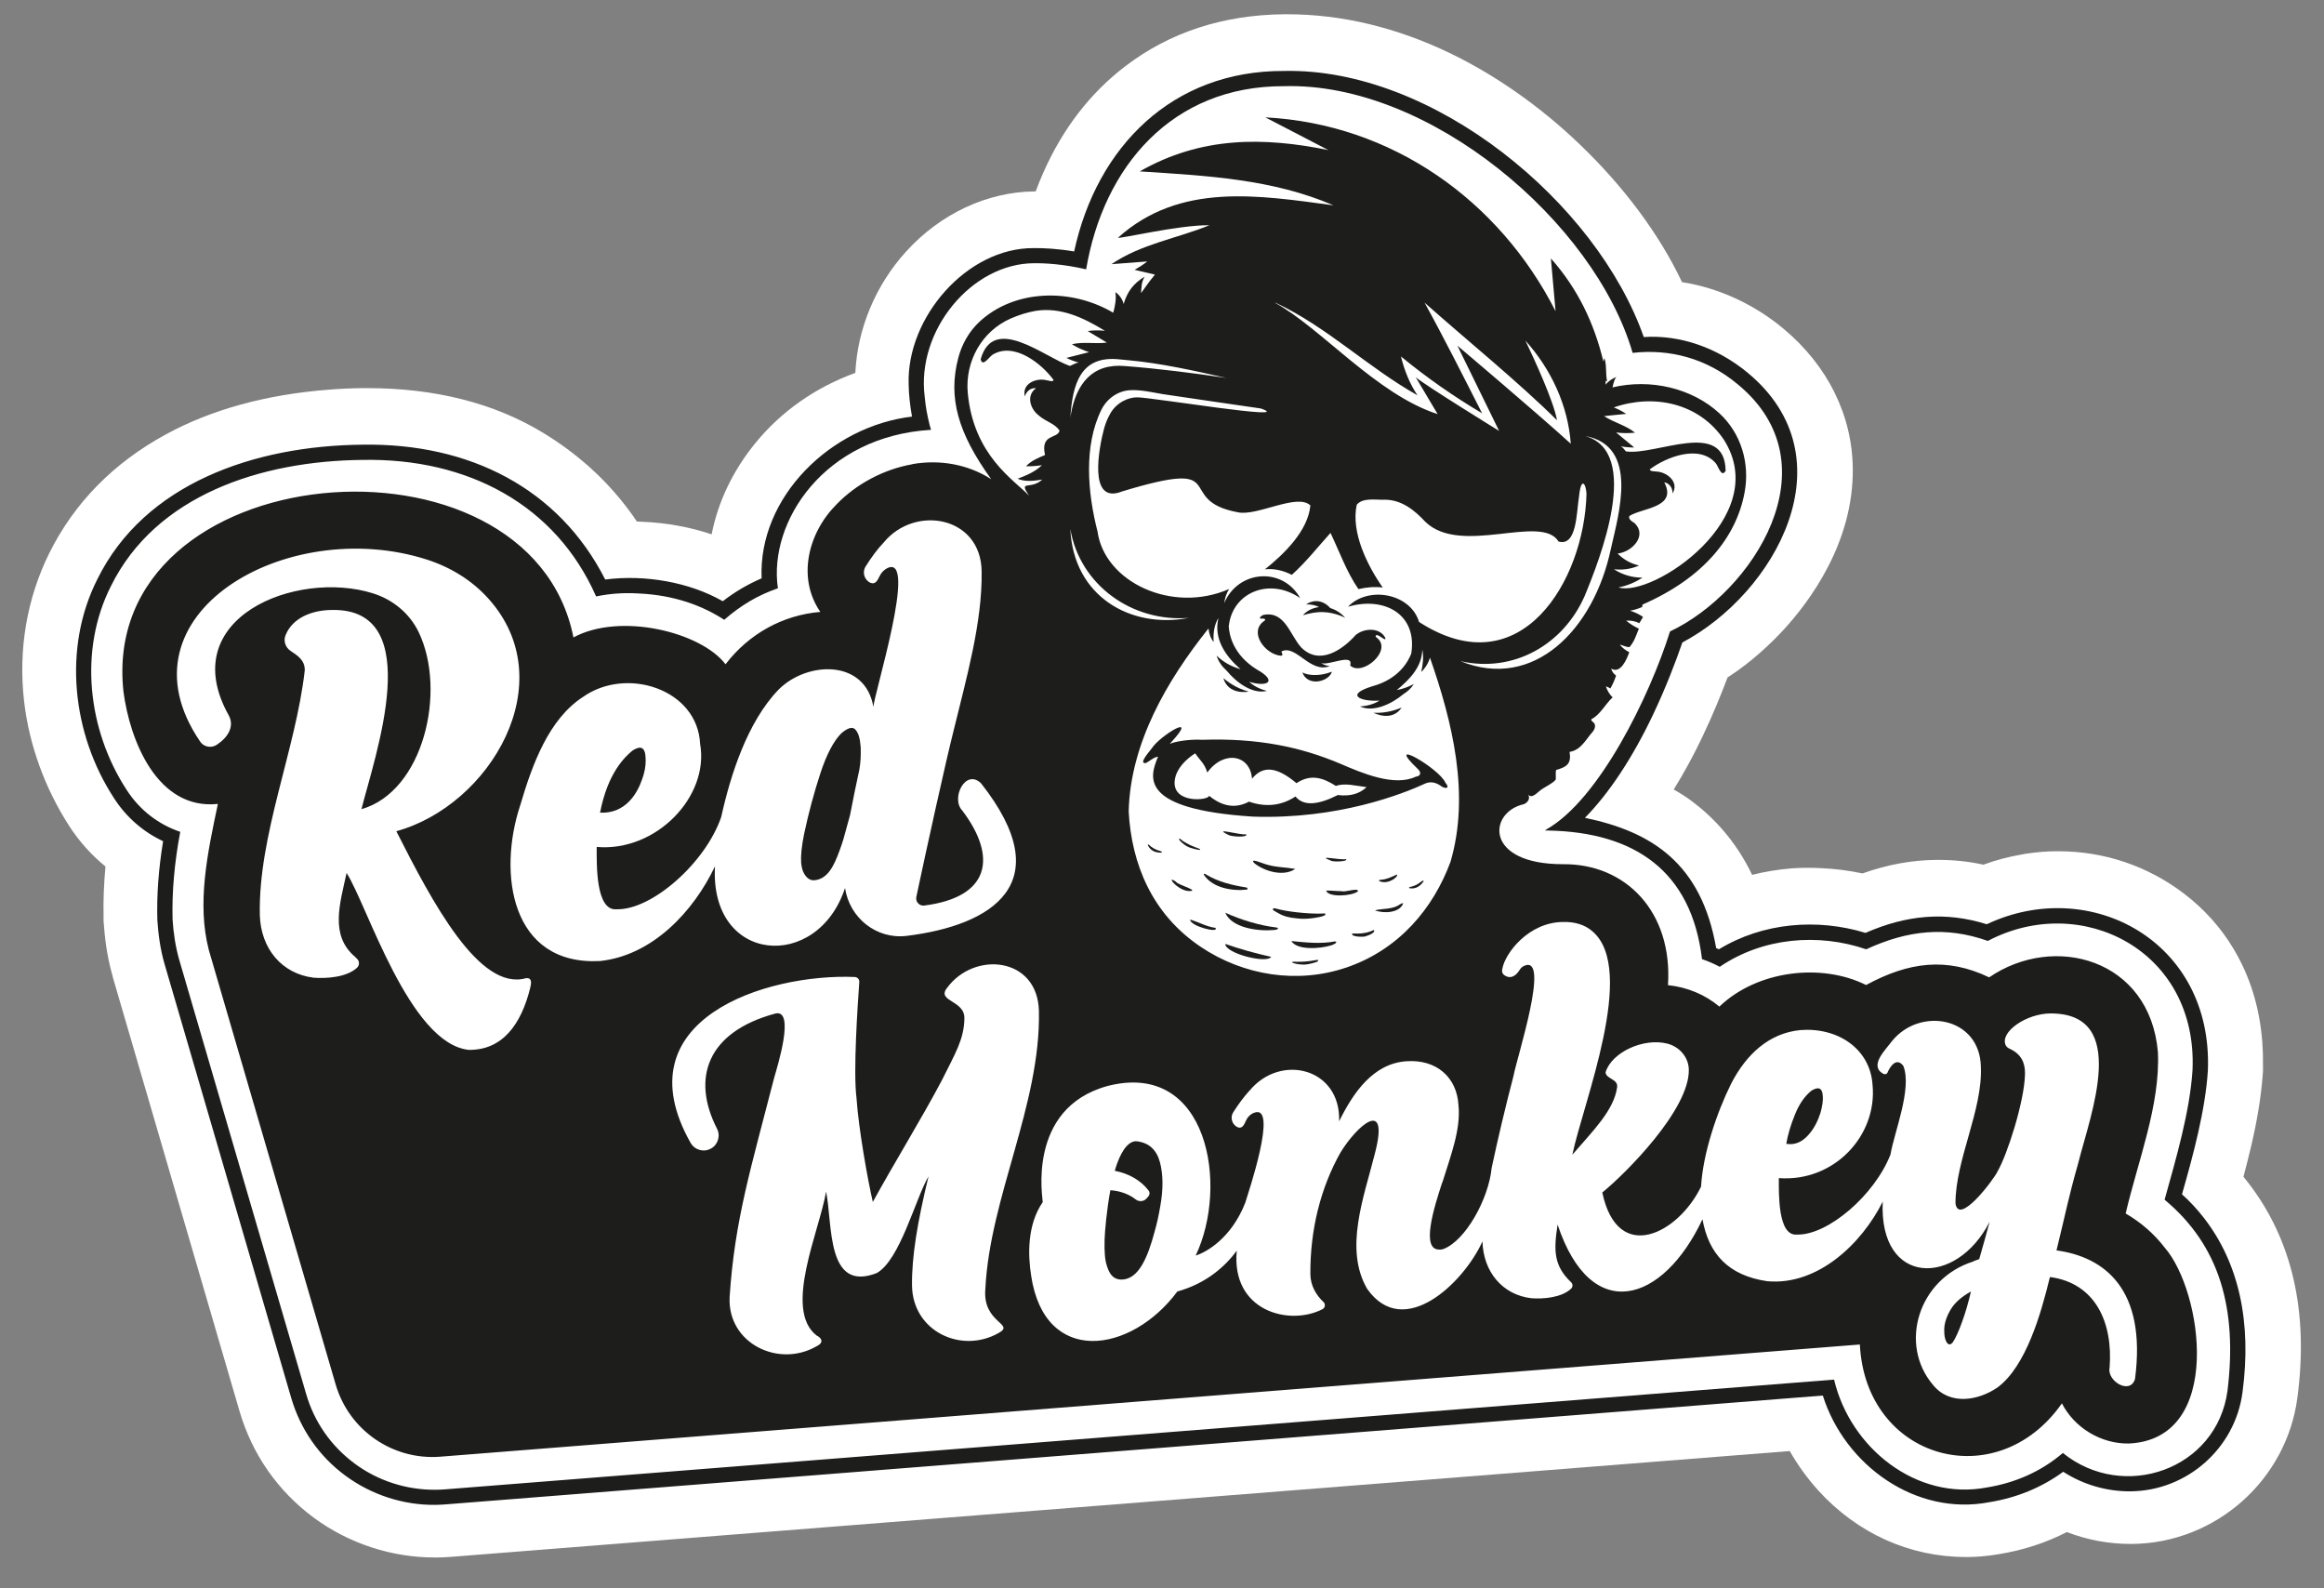 <?xml version="1.0" encoding="utf-8"?>
<!-- Generator: Adobe Illustrator 25.4.1, SVG Export Plug-In . SVG Version: 6.00 Build 0)  -->
<svg version="1.1" id="Ebene_1" xmlns="http://www.w3.org/2000/svg" xmlns:xlink="http://www.w3.org/1999/xlink" x="0px" y="0px"
	 viewBox="0 0 193.92 132.5" style="enable-background:new 0 0 193.92 132.5;" xml:space="preserve">
<rect x="0" y="0" width="193.92" height="132.5" fill="#808080" stroke="none"/>
<style type="text/css">
	.st0{fill:#EF0000;}
	.st1{fill:#FFFFFF;}
	.st2{fill:#1D1D1B;}
</style>
<g>
	<path class="st1" d="M187.6,98.68c-0.13-0.17-0.26-0.33-0.4-0.5c0.23-0.86,0.44-1.71,0.64-2.55c0.49-2.08,0.82-4.05,0.96-5.87
		l0.01-0.15l0.01-0.08l0-0.01l0-0.01l0-0.04l0.01-0.13l0-0.13l0-0.04l0-0.08l0-0.01l0-0.01l0-0.15c0.01-0.68-0.01-1.35-0.06-2
		c-0.22-2.87-1.03-5.49-2.41-7.78c-1.06-1.77-2.44-3.3-4.1-4.57c-3.04-2.32-6.67-3.55-10.5-3.55c-0.06,0-0.12,0-0.17,0
		c-0.4,0-0.81,0.02-1.21,0.05c-0.49,0.04-1,0.1-1.5,0.18l-0.03,0.01l0,0l-0.04,0.01l-0.04,0.01l0,0l-0.01,0l-0.02,0l-0.02,0
		l-0.03,0.01c-1.09,0.19-2.16,0.47-3.19,0.85c-1.23-0.27-2.47-0.4-3.74-0.4c-0.06,0-0.12,0-0.18,0c-2.06,0.02-4.09,0.39-6.17,1.13
		c-1.12-0.24-2.28-0.39-3.46-0.44c-0.36-0.02-0.72-0.03-1.07-0.03c-0.06,0-0.12,0-0.18,0c-0.41,0-0.83,0.02-1.23,0.05
		c-1.11,0.09-2.2,0.27-3.27,0.54c-1.37-2.88-3.29-4.83-4.94-6.08c-0.49-0.38-1.03-0.72-1.6-1.04c0.85-1.38,1.67-2.87,2.42-4.46
		c0.85-1.78,1.54-3.49,2.07-4.89c2.09-1.34,3.74-2.97,4.64-3.94c2.19-2.37,5.87-7.28,5.81-13.47c-0.04-4.47-2.1-8.62-5.8-11.7
		c-2.47-2.06-5.46-3.41-8.45-3.87c-1.87-3.96-4.84-7.97-8.59-11.55c-3.25-3.11-6.96-5.71-10.72-7.53c-4.5-2.17-9.08-3.27-13.63-3.27
		h0c-0.09,0-0.18,0-0.27,0c-5.09,0.05-9.55,1.51-13.25,4.34c-2.91,2.22-5.21,5.2-6.83,8.86c-0.23,0.51-0.44,1.04-0.64,1.58
		c-0.04,0-0.08,0-0.12,0c-3.93,0.04-7.82,1.86-10.67,4.99c-2.57,2.81-4.09,6.48-4.26,10.15c-3.31,1.2-6.19,3.21-8.36,5.88
		c-1.86,2.28-3.1,4.89-3.63,7.59c-1.81-0.61-3.74-0.96-5.77-1.05c-0.16-0.01-0.32-0.02-0.47-0.02c-0.23-0.35-0.47-0.69-0.73-1.03
		c-1.89-2.52-4.29-4.68-7.14-6.4c-4.05-2.45-8.97-3.7-14.62-3.7c-0.13,0-0.25,0-0.38,0c-0.92,0.01-1.87,0.05-2.84,0.13
		c-5.22,0.4-9.8,1.66-13.61,3.74c-4.36,2.38-7.62,5.7-9.7,9.88c-1.88,3.79-2.61,8.07-2.11,12.38c0.42,3.63,1.72,7.22,3.75,10.38
		c0.83,1.29,1.86,2.44,3.04,3.4c-0.13,1.43-0.19,2.83-0.16,4.16l0,0.14l0,0.07l0,0.04l0,0.12l0.01,0.12l0,0.03l0.01,0.08l0.01,0.14
		l0.02,0.24c0.11,1.39,0.34,2.74,0.71,4.02l0,0.01l0,0l0,0.02l0.01,0.04l0,0h0l10.58,36.23c1.05,3.58,3.19,6.65,6.19,8.87
		c2.9,2.14,6.48,3.32,10.08,3.32c0.05,0,0.11,0,0.16,0c0.39,0,0.79-0.02,1.18-0.05l111.74-8.83c0.67,1.18,1.47,2.28,2.39,3.3
		c3.25,3.57,7.62,5.54,12.3,5.54c0.05,0,0.11,0,0.16,0c0.38,0,0.76-0.02,1.13-0.05c0.49-0.04,0.98-0.1,1.49-0.19
		c2.01-0.33,3.9-0.94,5.65-1.84c1.69,0.65,3.49,0.99,5.32,0.99c0.05,0,0.1,0,0.14,0c6.95-0.07,12.88-5.32,13.78-12.21
		C192.65,109.45,191.27,103.43,187.6,98.68z"/>
	<g>
		<path class="st2" d="M67.1,72.89c0.23,0.39,0.51,0.57,0.84,0.55c1.15-0.09,1.66-1.26,2.09-2.41c0.14-0.38,0.25-0.7,0.33-0.96
			c0.08-0.27,0.15-0.52,0.21-0.76c0.09-0.33,0.21-0.77,0.36-1.31c0.25-1.3,0.51-2.57,0.78-3.81c0.1-0.56,0.13-1.16,0.11-1.82
			l-0.02-0.21c-0.04-0.56-0.17-0.98-0.39-1.25c-0.09-0.13-0.23-0.19-0.39-0.18c-0.21,0.02-0.48,0.16-0.81,0.44
			c-0.65,0.65-1.24,1.77-1.76,3.36c-0.52,1.59-0.98,3.28-1.36,5.08c-0.2,0.99-0.28,1.78-0.24,2.38
			C66.89,72.35,66.96,72.66,67.1,72.89z"/>
		<g>
			<g>
				<path class="st2" d="M109.88,80.09c-0.07,0.01-0.13,0.02-0.2,0.03c-0.49,0.09-0.98,0.13-1.48,0.12c-0.11,0-0.21-0.01-0.32,0
					c-0.02,0-0.03,0-0.05,0.02c0,0,0,0,0,0c-0.01,0.02,0,0.04,0.01,0.05c0.01,0.02,0.04,0.02,0.06,0.03
					c0.15,0.05,0.31,0.09,0.47,0.11c0.24,0.03,0.49,0.04,0.73,0c0.24-0.04,0.48-0.1,0.72-0.18c0.06-0.02,0.13-0.05,0.16-0.1
					c0.01-0.02,0.02-0.05,0-0.07C109.96,80.08,109.92,80.08,109.88,80.09z"/>
				<path class="st2" d="M111.4,78.54c-1.21,0.23-2.44,0.09-3.65-0.03c0.48,0.79,2.39,0.64,3.26,0.38
					C111.15,78.87,111.74,78.61,111.4,78.54z"/>
				<path class="st2" d="M106.07,79.83c-1.3-0.29-2.58-0.64-3.83-1.08C102.24,79.55,105.72,80.42,106.07,79.83z"/>
				<path class="st2" d="M106.57,77.39c-1.5-0.18-2.96-0.63-4.33-1.24c0.54,1.27,2.72,1.56,4.06,1.44
					C106.41,77.6,106.8,77.5,106.57,77.39z"/>
				<path class="st2" d="M108.54,76.65c0.52,0.02,1.02-0.03,1.55-0.14c0.14-0.03,0.28-0.06,0.4-0.12c0.04-0.02,0.07-0.04,0.09-0.07
					c0.02-0.03,0.02-0.08-0.02-0.11c-0.79,0.04-1.58-0.01-2.37-0.1c-0.6-0.07-1.19-0.16-1.77-0.32c-0.08-0.02-0.19-0.02-0.21,0.05
					c-0.01,0.05,0.04,0.1,0.08,0.13c0.24,0.13,0.44,0.27,0.7,0.38c0.24,0.1,0.49,0.17,0.74,0.21
					C108.02,76.6,108.28,76.63,108.54,76.65z"/>
				<path class="st2" d="M100.67,72.98c-0.06-0.05-0.2-0.14-0.23-0.02c0.71,1.12,2.38,1.4,3.61,1.26c0.08-0.06,0.05-0.18-0.06-0.18
					C102.84,73.86,101.68,73.58,100.67,72.98z"/>
				<path class="st2" d="M104.68,72.03c0.9,0.7,2.45,1.12,3.4,0.46c-0.82-0.14-1.7-0.13-2.51-0.4
					C105.37,72.04,104.18,71.52,104.68,72.03z"/>
				<path class="st2" d="M102.51,69.66c0.2,0.14,1.66,0.24,1.47-0.06C103.56,69.72,101.07,68.96,102.51,69.66z"/>
				<path class="st2" d="M113.31,74.36c0.06-0.33-1.09,0.1-1.35-0.01c-0.43,0-0.87-0.06-1.3-0.05
					C110.8,74.89,112.84,74.77,113.31,74.36z"/>
				<path class="st2" d="M101.42,77.41c-0.74-0.09-1.44-0.5-2.11-0.69C99.28,77.26,101.76,77.9,101.42,77.41z"/>
				<path class="st2" d="M96.92,71.05c-0.08-0.05-0.18-0.07-0.27-0.1c-0.28-0.09-0.55-0.25-0.76-0.45
					c-0.02-0.02-0.03-0.03-0.05-0.04c-0.02-0.01-0.05,0-0.06,0.02c-0.01,0.02,0,0.04,0.01,0.06c0.05,0.1,0.12,0.19,0.19,0.27
					c0.09,0.09,0.19,0.16,0.29,0.21c0.11,0.05,0.23,0.09,0.36,0.1c0.03,0,0.06,0.01,0.09,0.01c0.06,0.01,0.11,0.01,0.17,0.01
					c0.01,0,0.03,0,0.04-0.01C96.97,71.1,96.95,71.06,96.92,71.05z"/>
				<path class="st2" d="M118.71,73.48c-0.09,0.04-0.16,0.1-0.24,0.16c-0.24,0.18-0.52,0.3-0.81,0.36c-0.02,0-0.05,0.01-0.06,0.02
					c-0.02,0.01-0.03,0.04-0.02,0.06c0.01,0.02,0.03,0.03,0.06,0.03c0.11,0.02,0.22,0.01,0.33,0c0.12-0.02,0.24-0.06,0.34-0.12
					c0.11-0.06,0.21-0.14,0.29-0.23c0.02-0.02,0.04-0.04,0.06-0.07c0.04-0.04,0.07-0.08,0.11-0.13c0.01-0.01,0.02-0.03,0.02-0.04
					C118.79,73.47,118.74,73.46,118.71,73.48z"/>
				<path class="st2" d="M111.05,71.8c0.16,0.13,1.5,0.08,1.26-0.13C111.94,71.8,109.73,71.29,111.05,71.8z"/>
				<path class="st2" d="M116.25,73.37c0.03-0.02,0.06-0.04,0.09-0.06c0.09-0.07,0.18-0.15,0.23-0.25c0.01-0.02,0.02-0.05,0.01-0.07
					c-0.02-0.03-0.06-0.02-0.09,0c-0.39,0.18-0.77,0.37-1.2,0.4c-0.08,0.01-0.18,0.01-0.24,0.07c0.03,0.04,0.08,0.06,0.12,0.08
					C115.53,73.67,115.93,73.57,116.25,73.37z"/>
				<path class="st2" d="M116.81,75.45c-0.6,0.45-1.49,0.33-2.08,0.5c0.71,0.28,2.07,0.23,2.36-0.59
					C116.99,75.35,116.89,75.4,116.81,75.45z"/>
				<path class="st2" d="M99.46,74.32c0.23-0.14-1.18-0.5-1.34-0.76C97.14,72.88,98.41,74.55,99.46,74.32z"/>
				<path class="st2" d="M114.63,77.59c-0.56,0.28-1.17,0.32-1.79,0.29c-0.16,0.28,0.86,0.3,1.05,0.25
					C114.08,78.08,114.84,77.82,114.63,77.59z"/>
				<path class="st2" d="M98.69,70.36c0.18,0.15,0.36,0.27,0.58,0.35c0.02,0.01,0.03,0.01,0.05,0.02c0.24,0.08,0.49,0.14,0.74,0.18
					c0.03,0,0.07,0,0.08-0.02c0.01-0.03-0.02-0.06-0.06-0.07c-0.34-0.15-0.71-0.26-1.03-0.45c-0.18-0.11-0.38-0.2-0.53-0.35
					c-0.02-0.02-0.04-0.04-0.07-0.05c-0.03-0.01-0.06,0.01-0.07,0.04c0,0.01,0,0.02,0.01,0.03C98.46,70.16,98.57,70.26,98.69,70.36z
					"/>
			</g>
			<path class="st2" d="M110.47,51.07c0.9,0.04,1.74,0.43,1.79,0.5c-0.29-0.37-0.76-0.69-1.26-0.84c-0.73-0.82-1.6-0.62-2.01-0.3
				c0.31-0.03,0.82,0.06,1.06,0.22c-0.53,0.07-1.02,0.31-1.33,0.68C109.29,51.16,109.85,51.04,110.47,51.07z"/>
			<path class="st2" d="M104.19,57.7c-1.09-0.29-1.8-0.87-2.11-1.12C102.5,58.01,104.14,57.72,104.19,57.7z"/>
			<path class="st2" d="M116.96,59.03c-0.37,0.15-1.21,0.49-2.35,0.44C114.66,59.49,116.14,60.26,116.96,59.03z"/>
			<path class="st2" d="M120.61,65.3c-0.5-1.19-5.23-3.93-2.31-1.15c0,0,0,0,0,0c0.28,0.25,0.31,0.59-0.17,0.65
				c-1.78,0.85-4.48-0.3-6.26-1.07c-3.35-1.42-6.91-2.16-11.53-2.01l0,0c-1.16-0.07-2.46,0.18-2.72,0.35
				c0.03-0.05,0.07-0.11,0.12-0.16c0,0,0,0,0,0c2.36-2.55-0.92-0.55-1.61,0.49c-0.13,0.21-1.21,1.36-0.51,1.26
				c0.32-0.16,0.66-0.5,1.01-0.53c-0.67,1.63-1.74,4.38,7.92,5c7.09,0.24,12.48-1.88,14.42-2.78c0.39-0.15,0.79-0.09,1.2,0.18
				C120.51,65.82,121.07,65.85,120.61,65.3z M111.63,66.33c-1.66,0.84-2.87,0.94-3.53,0.12c-1.17,0.77-2.47,0.92-3.88,0.43
				c-1.03,0.55-2.13,0.49-3.33-0.49c-0.01,0.38-2.94,0.68-2.88-1.13c0.05-1.43,1.72-2.41,1.72-2.41c0.41,0.61,0.77,0.82,1.01,1.6
				c1.38-1.9,3.59-1.48,3.73,0.52c0.92-1.14,2.09-0.99,3.71,0.37c1.15-0.76,2.15-0.5,3.29,0.23c0.75-0.27,1.64-0.01,2.56,0.1
				C113.46,66.21,112.69,66.46,111.63,66.33z"/>
			<path class="st2" d="M106.88,54.71c0.26-0.04,0.05-0.23,0.05-0.36c1.21-0.62,2.4,1.88,4.03,1.22c-0.31-0.02-0.54-0.13-0.74-0.26
				c0.6,0.27,2.76-0.87,2.44,0.21c1,0.96,3.58-1.26,2.23-2.31c-0.05-0.03-0.13-0.09-0.1-0.16c0.13-0.3,0.92,0.6,0.8,0.16
				c-0.47-0.89-1.76-0.81-2.46-0.24c-1.13,1.27-3.03,2.56-4.54,1.06c-0.94-1.01-1.35-3.04-3.1-2.74c-0.18,0-0.59,0.36-0.2,0.32
				c0.12-0.02,0.41,0.03,0.22,0.18C104.15,52.7,105.54,54.59,106.88,54.71z"/>
			<path class="st2" d="M108.67,56.1c0.45,1.23,2.22,0.78,2.47-0.06C110,56.48,109.07,56.32,108.67,56.1z"/>
			<path class="st2" d="M183.93,101.65c-0.56-0.73-1.18-1.4-1.86-2.01c0.95-3.32,1.95-7.03,2.16-10.32
				c0.44-10.83-9.86-16.27-18.45-12.21c-3.44-1.08-6.69-0.78-10.12,0.72c-4.01-1.23-8.56-0.87-12.23,1.37
				c-0.08-0.03-0.15-0.07-0.23-0.1c-1.23-7.07-5.37-9.71-10.95-10.87c1.99-2.02,3.96-4.98,5.67-8.58c1.1-2.31,1.92-4.49,2.46-6.05
				c7.73-4.09,14.07-15.37,5.44-22.51c-2.54-2.1-5.66-3.17-8.66-2.97c-3.93-11.21-17.53-22.49-30.05-22.2
				c-9.28-0.03-15.59,6.32-17.48,15.06c-1.42-0.24-2.58-0.29-3.37-0.28c-5.6-0.04-10.62,5.81-10.44,11.35
				c0.01,0.83,0.11,1.77,0.28,2.71l0.05-0.01c-6.83,0.78-12.89,6.73-12.6,13.5c-1.12,0.48-2.24,1.13-3.24,1.91
				c-2.78-1.59-6.48-2.24-9.81-1.81c-3.85-7.58-11.31-11.4-20.26-11.25c-8.99,0.08-18.18,3.23-22.12,11.23
				C5.23,54.04,6,61.22,9.52,66.6c1,1.56,2.43,2.81,4.09,3.58c-0.38,2.33-0.54,4.49-0.48,6.58c0.08,1.24,0.26,2.49,0.59,3.63
				c0,0,10.59,36.24,10.58,36.24c0.77,2.62,2.33,4.87,4.53,6.49c2.16,1.59,4.82,2.46,7.49,2.43c0.29,0,0.58-0.02,0.86-0.04
				l114.92-9.08c1.85,5.85,7.79,10.07,13.88,8.9c2.3-0.37,4.37-1.22,6.18-2.54c1.68,1.08,3.64,1.65,5.64,1.63
				c4.7-0.05,8.71-3.6,9.32-8.26C187.9,110.3,186.82,105.4,183.93,101.65z M185.87,116.02c-0.89,6.6-8.68,9.29-13.74,5.2
				c-1.8,1.54-3.95,2.49-6.35,2.88c-5.86,1.12-11.39-3.29-12.74-9l-115.95,9.16c-0.26,0.02-0.52,0.03-0.77,0.03
				c-2.4,0.02-4.79-0.75-6.72-2.18c-1.97-1.46-3.38-3.47-4.06-5.83L14.95,80.06c-0.3-1.05-0.48-2.21-0.55-3.35
				c-0.06-2.29,0.15-4.7,0.64-7.31c-1.81-0.61-3.38-1.81-4.46-3.48c-3.28-5.02-4.02-11.7-1.32-17.03
				c3.74-7.56,12.48-10.44,20.99-10.52c8.77-0.17,16.12,3.74,19.49,11.39c1.15-0.24,2.32-0.32,3.49-0.25
				c3.12,0.13,5.48,1.08,7.2,2.2c1.37-1.2,2.82-2.06,4.48-2.63c-0.81-5.55,3.87-12.69,12.77-13.22l0.01,0.01
				c-0.04-0.12-0.07-0.25-0.11-0.38c-0.2-0.78-0.35-1.58-0.42-2.39c-0.71-5.51,3.9-11.12,9.12-11.14c0.91-0.01,2.44,0.07,4.35,0.51
				c1.45-8.57,7.17-15.31,16.5-15.28c12.16-0.36,25.93,11.34,29.1,22.25c3.08-0.35,6.18,0.45,8.78,2.63
				c8.13,6.7,1.25,17.35-5.66,20.61c-1.7,5.42-5.91,14.02-10.3,16.51l0.01,0l-0.16,0.1c0.06,0,0.21,0,0.28,0l0,0
				c7.22,0.14,11.96,3.37,12.84,10.73c0.51,0.17,1.01,0.39,1.48,0.64c3.6-2.45,8.23-2.83,12.22-1.46c3.49-1.61,6.67-1.93,10.15-0.7
				c7.76-4.09,17.52,0.76,17.08,10.77c-0.22,3.46-1.36,7.34-2.33,10.82C185.22,103.92,186.7,109.19,185.87,116.02z"/>
			<path class="st2" d="M180.63,104.09c-0.89-1.16-1.99-2.11-3.26-2.85c1.01-4.33,2.9-9.06,2.69-13.47
				c-0.67-7.77-8.66-9.94-14.08-6.23c-3.55-1.7-6.71-1.29-10.27,0.64c-3.7-1.85-9.07-1.24-12.24,1.8c-1.21-1.01-2.68-1.62-4.29-1.79
				c0.4-6.12-3.52-10.13-8.73-10.09c-6.65,0.02-6.27-4.35-3.29-5.01c0.31-0.13,0.57-0.48,0.34-0.8c0.33,0.38,0.76-0.16,1.05-0.37
				c0.38-0.29,0.95-0.51,1.26-0.87c0.04-0.27-0.03-0.54,0.03-0.81c0.9-0.25,1.29-0.52,1.13-1.51c0.95-0.15,1.35-1.03,1.92-1.67
				c0.18-0.21,0.3-0.56,0.1-0.76c-0.09-0.09-0.25-0.18-0.2-0.3c0.72-0.35,1.17-1.27,1.77-1.82c-0.26-0.25-0.45-0.57-0.56-0.91
				c0.13,0.03,0.26,0.09,0.37,0.17c0.2-0.34,0.36-0.71,0.48-1.08c-0.2-0.13-0.35-0.34-0.41-0.58c0.79,0.47,1.3-0.78,1.51-1.37
				c-0.31-0.15-0.58-0.36-0.79-0.63c0.27,0.06,0.53,0.21,0.8,0.21c0.39-0.41,0.58-1.02,0.79-1.54c-0.38-0.18-0.74-0.4-1.06-0.67
				c0.37-0.03,0.76,0.04,1.1,0.21l0.31-0.52c-0.33-0.23-0.7-0.4-1.08-0.52c0.35-0.06,0.69-0.17,1.01-0.31
				c0.01-0.07,0.02-0.13,0.02-0.2c5.14-2.24,7.83-5.65,8.52-9.34c0.46-2.42-0.28-4.94-2.09-6.61c-2.29-2.12-5.78-2.92-8.93-2.17
				c0.08-0.38,0.21-0.82,0.36-0.88c-0.37,0.13-0.7,0.36-0.94,0.65c0.01-0.1,0.02-0.21,0.02-0.32l0.11,0.03
				c-0.14-0.61-0.02-1.41-0.23-1.93c-0.02,0.09-0.05,0.19-0.08,0.29c-0.77-3.2-2.13-6.07-4.38-8.6c0.14,1.58,0.26,2.98,0.39,4.4
				c-4.71-9.25-13.65-15.62-24.22-16.17c1.87,0.97,3.56,1.85,5.26,2.73c-5.41-1.1-10.61-1.15-15.74,1.78
				c5.65,0.36,11.08,0.64,16.17,2.83c-6.26-0.84-12.82-1.94-17.98,2.7c0.07,0.13,5.05-1.07,7.63-1.04
				c-2.71,1.11-5.68,1.55-8.18,3.25c0.96-0.08,1.92-0.15,2.99-0.23c-0.33,0.27-0.69,0.49-1.06,0.7l1.7,0.4
				c-0.61,0.72-0.98,1.33-1.16,1.54c0.05-0.57,0.02-0.87,0.3-1.37c-0.93,0.57-1.44,1.23-1.75,2.28c-0.1-0.4-0.35-0.76-0.69-0.99
				c0.09,0.58-0.03,1.17-0.18,1.73c0,0-0.01,0-0.01-0.01c-0.01-0.01-0.02-0.02-0.02-0.04c-0.01,0-0.02,0.01-0.02,0.01
				c-3.5-2.04-8.21-1.93-11.13,0.8c-0.86,0.81-1.45,1.86-1.75,3c-0.87,3.31-0.03,6.27,2.75,10.12c-1.93-1.25-4.31-1.66-6.58-1.26
				l0,0.01c-2.4,0.42-4.7,1.66-6.33,3.35l0,0c-2.39,2.39-3.3,6.15-1.35,8.97c-3.12,0.26-5.96,1.82-7.91,4.37
				c-2.05-2.7-8.8-4.35-12.69-2.24c-3.64-18.3-39.68-15.27-37.55,4.51c0.53,4.08,2.82,9.91,7.88,9.38
				c-0.87,4.11-1.77,8.31-0.75,12.21h0l10.58,36.23c1.12,3.82,4.76,6.33,8.73,6.02l118.45-9.36c0.48,9.61,11.43,12.67,16.86,4.91
				c1.05,2.05,3.28,3.39,5.59,3.35C185.61,120.07,183.78,107.7,180.63,104.09z M134.49,34.65c0.4-0.04,0.8-0.08,1.2-0.12
				c-0.27-0.19-0.64-0.38-1.03-0.54c3.35-1.16,7.13-0.36,9.18,2.69c4.13,6.47-5.97,13.2-8.79,12.33c0.71-0.14,1.4-0.42,2-0.82
				c-0.84,0.01-1.68-0.24-2.38-0.7c0.71,0.09,1.45-0.02,2.1-0.31c-0.68-0.15-1.31-0.5-1.79-1c1.21-0.13,2.5-1.5,1.41-2.54
				c-0.2-0.13-0.54-0.31-0.43-0.59c1.06-0.69,4.03-0.68,2.91-2.81c0.44,0.07,0.72,0.5,0.69,0.93c0.58-0.94-0.45-1.8-1.36-1.83
				c-0.17-0.04-0.48,0.02-0.54-0.18c1.37-1.03,4.12-2.11,5.5-0.52c0.21,0.23,0.48,1.26,0.83,0.64c-0.06-4.36-5.82-1.25-8.32-1.62
				c-0.13-0.16-0.25-0.32-0.42-0.42c0.36,0.06,0.74,0.1,1.11,0.09c-0.5-0.42-1.01-0.83-1.51-1.25c0.52,0.07,1.06,0.07,1.58,0.02
				c-0.76-0.62-1.77-0.85-2.58-1.38C134.05,34.69,134.27,34.67,134.49,34.65z M132.25,36.37c4.56,0.82,2.81,6.52,2.16,9.44
				c-1.42,6.71-6.43,11.84-12.55,9.35c4.46,1.01,8.59-1.4,10.36-5.42C133.5,46.66,137.03,37.68,132.25,36.37
				C132.24,36.37,132.25,36.37,132.25,36.37z M106.48,25.28c4.27,2.01,7.71,5.41,11.8,7.7c-0.65-0.95-1.11-2.12-1.38-3.24
				c2.13,1.75,4.4,3.34,6.77,4.74c-1.49-2.93-3.2-6.33-4.8-9.23c3.45,3.07,7.79,6.58,11.05,9.81c-0.28-1.6-1.94-5.19-2.64-6.65
				c2.15,2.39,3.56,5.42,3.79,8.61c-3.03-2.75-9.46-8.18-9.46-8.18l3.48,7.11c0,0-6.23-3.84-6.96-4.48c0.59,1,1.23,2.06,1.83,3.08
				c-5.11-1.65-9.75-7.21-13.59-9.3L106.48,25.28z M105.21,34.08c3.07,1.08-9.07-0.92-10.3-0.93l0,0c-0.72-0.02-1.76,0.41-2.3,1.41
				c-0.01,0.01-0.01,0.02-0.01,0.03c-0.18,0.31-0.34,0.69-0.47,1.15c-0.43,1.59-1.37,6.41,1.5,5.26c9.4-2.85,4.18,0.72,9.66,1.74
				c1.61,0.35,4.97-1.63,6.05-0.57c-0.19,2.11-2.2,4.06-3.79,5.33c0.75-0.09,1.55,0.1,2.24,0.46c1.18-1.06,2.17-2.32,3.23-3.5
				c0.75,1.57,1.34,3.25,2.33,4.69c0.66-0.16,1.42-0.22,2.03-0.13c-1.28-1.83-2.67-4.61-2.17-6.91c0.52-0.63,1.63-0.38,2.36-0.42
				c1.38,0.01,2.45,0.86,3.35,1.83c2.97,2.91,9.69-0.7,11.13,1.66c1.53,0.43,1.49-2.4,1.71-3.78c0.17-1.66,0.58-1.07,0.62-0.19
				c-0.18,7.18-5.45,16.18-13.97,10.68c-0.73-2.42-4.27-3.02-5.93-1.27c3.02-0.89,5.8,0.62,5.28,3.9c-0.24,0.63-1.01,2.13-3.27,2.74
				c-2.31,0.72-0.94,1.29,0.62,1.19c-0.41,0.26-0.93,0.44-1.63,0.49c1.12,0.51,2.63-0.2,3.61-1.02l0,0c0.35-0.22,0.67-0.5,0.88-0.85
				c-0.48,0.25-0.92,0.41-1.42,0.5c1.06-0.87,2.1-1.92,2.13-3.38c0.13,0.62,0.05,1.25-0.09,1.87c0.2-0.17,0.56-0.61,0.73-1.19
				c1.88,5.37,3.36,11.44,1.71,17.04c-1.43,3.86-4.28,7.31-8.69,8.81c-4.07,1.38-8.56,0.68-12.14-1.72
				c-4.08-2.74-5.78-6.92-6.02-11.29c0.13-5.69,3.19-10.94,6.66-15.28c0.04,0.42,0.18,0.83,0.43,1.13c-0.05-0.7,0.04-1.44,0.4-2
				c-0.42,1.74,0.59,3.18,1.84,4.27c-0.77-0.23-1.41-0.57-1.99-1.13c0.14,0.49,0.46,0.92,0.84,1.26l0,0
				c0.81,0.98,2.14,1.98,3.36,1.68c-0.66-0.16-1.14-0.44-1.49-0.76c1.59,0.48,2.38-0.07,0.62-1.04c-1.98-1.24-2.28-2.9-2.32-3.58
				c0.29-2.85,3.42-4.12,5.96-2.36c-1.45-2.62-5.17-2.36-6.34,0.42c0,0,0,0,0,0c0.07-0.44,0.16-0.77,0.41-1.18
				c-4.78,2.09-10.4-0.6-10.98-4.8c-0.82-3.19-1.18-7.13,0.33-10.17c0.47-0.93,1.38-1.57,2.42-1.62c0.9-0.04,1.85,0.19,2.69,0.33
				C99.75,33.29,102.48,33.68,105.21,34.08z M89.31,44.13c0.79,4.66,5.14,7.8,9.9,7.42C94.32,52.49,89.56,49.74,89.31,44.13z
				 M93.39,29.98L93.39,29.98l0.83,0.08l0,0c2.67,0.25,5.4,0.86,8.1,1.47c-2.8-0.41-5.61-0.77-8.43-0.99
				c-2.75-0.25-4.09,1.48-4.54,4.06l-0.04,0.27C89.49,32.04,90.16,29.64,93.39,29.98z M80.75,32.76c-0.23-2.61,1.17-5.12,3.57-6.18
				c0.7-0.31,1.43-0.53,2.12-0.65c2.11-0.32,4.01,0.6,5.76,1.67c-0.52-0.06-1.04-0.04-1.44,0.02c0.53,0.32,1.07,0.64,1.6,0.96
				c-0.96,0.13-1.96-0.09-2.92,0.14c0.45,0.28,0.93,0.5,1.44,0.66c-0.63,0.16-1.27,0.32-1.9,0.48c0.33,0.16,0.68,0.3,1.04,0.39
				c-0.27,0.02-0.5,0.19-0.75,0.28c-2.13-0.74-6.37-4.35-7.44-0.56c0.15,0.7,0.71-0.2,0.98-0.37c1.78-1.11,4.1,0.72,5.11,2.11
				c-0.11,0.18-0.4,0.03-0.57,0.02c-0.88-0.24-2.11,0.28-1.83,1.35c0.1-0.42,0.49-0.75,0.93-0.69c-0.84,0.59-0.5,1.73,0.24,2.28
				c0.51,0.48,1.35,0.66,1.72,1.26c-0.15,0.7-1.62,0.23-1.21,2.03c-0.57,0.24-1.16,0.48-1.59,0.94c0.44,0.01,0.89-0.02,1.33-0.09
				c-0.56,0.55-1.3,0.86-2.03,1.13c0.65,0.28,1.38,0.18,2.06,0.07c-1,0.91-2-0.02-1.11,1.34C84.64,40.05,81.23,38.02,80.75,32.76z
				 M44.24,82.43c-0.76,3.06-2.33,5.2-5.14,5.16c-4.95-0.55-8.46-12.08-10.18-14.76c-0.56,2.58-1.41,5.2,0.7,6.99
				c0.06,0.06,0.13,0.13,0.19,0.19c0.2,0.2,0.19,0.53-0.02,0.73c-0.87,0.8-2.54,0.91-3.62,0.83c-2.66-0.33-4.41-2.43-4.49-5.23
				c-0.14-6.65,2.99-13.74,3.75-20.41c0.02-0.86-0.61-1.24-1.19-1.63c-0.43-0.29-0.61-0.84-0.41-1.31c0.58-1.45,2.22-2.1,3.89-2.1
				c7.94-0.14,3.53,12.27,2.44,16.62c5.18-1.48,7.13-9.85,4.78-14.76c-0.76-1.58-2.16-2.73-3.83-3.25
				c-6.38-2-16.58,2.05-12.02,10.19c0.51,0.94-0.13,1.86-0.91,2.38c-0.47,0.39-1.17,0.29-1.5-0.23
				c-7.18-10.56,7.25-18.89,18.92-15.16c1.97,0.63,3.77,1.72,5.15,3.26c6.27,6.96,0.14,17.26-7.68,19.41
				c3.01,5.94,6.93,13.37,10.82,12.26C44.41,81.56,44.34,82.01,44.24,82.43z M43.42,67.15c1-3.4,2.38-7.16,5.22-9
				c3.62-2.57,9.57-0.67,9.78,3.92c0.78,4.38-3.67,9.02-8.63,8.59c0,1.42-0.1,5.36,1.66,5.2c2.94,0.08,7.42-3.87,8.73-7.7
				c0.79-3.56,2.19-7.92,4.77-10.61c2.39-2.42,7.27-2.57,7.93,1.45c-0.03-0.86,3.76-12.85,1.16-11.6c-0.28,0.14-0.5,0.37-0.64,0.66
				c-0.17,0.35-0.34,0.72-0.75,0.57c-0.53-0.23-0.73-0.88-0.42-1.37c0.45-0.72,0.97-1.44,1.51-2c0,0,0,0,0,0
				c2.59-3.16,8.12-2.21,8.17,2.42c0.06,4.23-1.25,8.81-2.33,13.24c-0.64,2.5-2.31,10.08-3.12,13.91c-0.08,0.4,0.25,0.77,0.66,0.72
				c5.5-0.7,6.11-4.04,3.18-7.92c-0.99-1.01,0.26-3.54,1.56-2.28c6.61,8.39,0.86,11.86-6.2,12.73c-2.52,0.31-4.77-1.49-5.15-3.99
				c-2.3,7.01-11.31,6.33-10.85-1.81c-1.8,3.78-5.22,7.44-9.6,7.9C42.62,80.56,41.51,72.86,43.42,67.15z M83.33,111.21
				c-3.1,1.76-7.17-0.12-7.23-3.95c-0.03-2.42,0.46-5.35,1.38-9.12c-1.1,1.87-2.37,6.97-4.32,8.07c-4.24,1.65-3.67-4.08-4.23-6.8
				c-0.53,3.23-3.6,9.84-0.79,12.01c0.49,0.24,0.58,0.63-0.01,0.9c-3.15,1.82-7.43-0.23-7.25-4.1c0.42-6.45,1.79-10.79,3.72-18.31
				c0.27-0.94,1.75-5.68,0.13-5.36c-5.77,1.54-7.04,5.44-4.9,9.62c0.31,0.6,0.07,1.35-0.52,1.66c-0.6,0.33-1.35,0.11-1.69-0.49
				c-5.8-10.28,6.29-14.14,13.7-13.83c0.23,0.01,0.4,0.2,0.38,0.42c-0.13,1.9-0.52,7.45-0.23,9.69c0.17,2.55,0.94,6.85,1.36,8.66
				c1.74-3.18,4.11-7.02,5.77-10.17c1.09-2.2,1.84-3.39,1.87-5.12c0.06-1.55-2.31-1.42-1.47-2.54c2.27-3.14,7.59-2.63,7.69,1.91
				c0.15,7.79-4.09,15.52-4.47,23.16C81.96,110.4,84.75,110.43,83.33,111.21z M178.15,115.05c-0.41,1.35-2.36,0.17-2.12-0.95
				c0.29-3.74-1.16-7.05-4.98-7.56c-0.73,3.02-1.99,7.46-4.38,9.22c-1.56,1.07-3.94,1.53-5.36-0.2c-2.91-3.4-1.24-8.88,3.36-10.32
				l0-0.02c0.15-0.06,0.31-0.11,0.48-0.17c0.29-1,0.58-2.04,0.87-3.12c-2.78,5.46-9.25,5.38-8.92-1.68
				c-1.75,3.51-5.43,7.03-9.64,6.64c-3.23-0.47-4.89-2.28-5.4-5.17c-3.29,7-9.29,8.86-12.09,0.45c-0.35,2.21-0.3,3.45,1.13,4.81
				c0.15,0.15,0.15,0.39,0,0.53c-0.79,0.75-2.31,0.88-3.33,0.8c-2.41-0.29-4-2.21-4.07-4.74c-1.54,3.42-6.56,8.3-9.62,3.96
				c-1.94-3.33-0.27-7.66,0.62-11.2c1.3-4.89-1.48-2.42-2.85-0.17c-1.66,2.95-2.53,6.44-2.51,10.13c0,0.98,0.51,1.79,1.09,2.33
				c0.19,0.17,0.15,0.48-0.07,0.6c-2.77,1.44-7.64,0.17-7.16-4.87c-0.96,1.28-2.49,2.71-4.96,3.4c-3.86,5.2-11.07,6.25-12.2-1.33
				c-0.27-1.72-0.34-4.23,0.97-6.13c0.03-0.14-1.43-7.82,5.42-9.69c8.4-2.15,10.12,8.35,7.34,14.15c0.86-0.26,2.97-1.42,4.14-4.41
				c0.17-0.6,2.82-8.31,0.73-7.5c-0.31,0.12-0.55,0.37-0.68,0.67c-0.15,0.33-0.3,0.68-0.68,0.54c-0.48-0.22-0.66-0.82-0.37-1.26
				c0.41-0.65,0.88-1.28,1.35-1.8c0,0,0,0,0.01,0c2.58-3.13,7.62-1.89,7.47,2.56c1.17-2.37,2.83-4.82,5.61-5.01
				c2.5-0.18,4.22,1.33,4.35,3.67c0.21,2.02-0.66,4.23-1.34,6.43l-0.01-0.01c-0.72,2.19-1.78,5.62-0.27,5.62c0,0,0,0,0,0
				c0.12,0.01,0.24,0,0.35-0.04c1.85-0.69,3.78-4.16,4.04-6.78c0.53-2.48,1.13-5.02,1.82-7.66c0.26-1.47,3.12-10.19,0.89-9.19
				c-0.17,0.07-0.3,0.21-0.39,0.36c-0.29,0.45-0.72,0.79-1.26,0.42c-0.12-0.08-0.18-0.19-0.19-0.32l0,0c0,0,0,0,0,0
				c-0.01-0.07,0-0.14,0.02-0.22c0.22-1.27,2.18-3.9,5.1-3.9l0,0c0.9-0.02,1.78,0.21,2.43,0.79c3.72,3.21-0.78,14.28-1.69,18.63
				c1.69-1.97,3.48-3.7,3.74-5.65c0.07-0.68-0.91-0.66-0.97-1.22c0.5-1.67,3.16-2.91,5.16-2.4c1.01,0.26,1.77,1.13,1.79,2.17
				c0.06,3.32-5.23,8.63-7.22,10.25c1.28,6.06,6.35,3.42,8.24-0.49c0.16-2.77,1.31-6.17,2.51-8.59c1.28-2.48,3.18-4.21,5.76-4.47
				c3.1-0.25,5.84,1.53,6.04,4.57c0.41,4.22-3.19,8.12-7.82,7.78c0,1.29-0.09,4.86,1.51,4.71c2.59,0.07,6.5-3.31,7.81-6.69
				c0.29-1.79,1.82-5.49,1.07-7.38c-0.58-0.78-1.13,0.09-1.32,0.55c-0.06,0.15-0.24,0.18-0.37,0.1c-1.19-0.69,0.21-1.99,0.74-2.72
				c0,0,0,0,0,0c2.34-2.89,7.35-2.02,7.42,2.16c0.15,3.6-2.12,7.74-2.12,11.37c0.25,1.89,3.11-1.86,3.51-2.65c0,0,0,0,0-0.01
				c0.81-1.39,2.23-5.8,2.29-8.08c0-0.02,0-0.05,0-0.07c0-0.02,0-0.04,0-0.07l0,0c0-0.85-0.31-1.58-1.31-2.03
				c-0.13-0.06-0.25-0.16-0.31-0.3c-0.47-1.09,1.73-2.63,3.77-2.63c6.61,0,3.3,8.46,2.3,12.46c-0.9,3.19-1,3.98-1.82,7.31
				C175.56,104.86,179.14,107.5,178.15,115.05z"/>
		</g>
		<path class="st2" d="M162.77,109.25c-0.34,0.57-0.52,1.12-0.54,1.63c0,0.14,0,0.27,0.01,0.38c0.02,0.32,0.09,0.57,0.21,0.75
			c0.08,0.11,0.16,0.16,0.24,0.15c0.09-0.01,0.18-0.07,0.27-0.19c0.24-0.38,0.5-0.95,0.77-1.71c0.28-0.77,0.52-1.6,0.73-2.51
			C163.68,108.18,163.11,108.68,162.77,109.25z"/>
		<path class="st2" d="M94.89,95.22c-0.59-0.08-1.2,0.53-1.69,1.89c-0.06,0.18-0.13,0.37-0.18,0.57c1.16,0.22,2.19,0.8,2.83,1.66
			c0.11,0.14,0.09,0.35-0.03,0.48L95.66,100c-0.23,0.25-0.62,0.28-0.89,0.07c-0.56-0.44-1.31-0.72-2.12-0.77
			c-0.31,1.68-0.46,3.45-0.48,4.12c-0.03,0.99,0.03,1.71,0.18,2.15c0.14,0.45,0.4,1.25,1.34,1.18c1.3-0.1,2.05-1.73,2.65-3.98
			c0.19-0.66,0.35-1.38,0.48-2.16c0.25-1.39,0.24-2.61-0.03-3.64C96.51,95.93,95.88,95.35,94.89,95.22z"/>
		<path class="st2" d="M149.52,95.45c0.51-0.04,0.97-0.3,1.4-0.79c0.43-0.48,0.75-1.09,0.98-1.8c0.16-0.56,0.23-1.03,0.2-1.41
			c-0.01-0.1-0.02-0.2-0.04-0.3c-0.07-0.25-0.21-0.37-0.41-0.35c-0.14,0.01-0.31,0.08-0.52,0.21c-0.56,0.46-1.02,1.13-1.36,1.99
			c-0.35,0.86-0.59,1.67-0.72,2.43C149.21,95.45,149.37,95.46,149.52,95.45z"/>
		<path class="st2" d="M53.7,64.65c0.18-0.62,0.2-1.13,0.16-1.55c-0.01-0.11-0.02-0.22-0.05-0.33c-0.08-0.27-0.23-0.4-0.45-0.39
			c-0.15,0.01-0.34,0.09-0.57,0.23c-0.62,0.51-2.07,1.83-2.72,5.19C52.65,67.91,53.46,65.44,53.7,64.65z"/>
	</g>
</g>
</svg>
